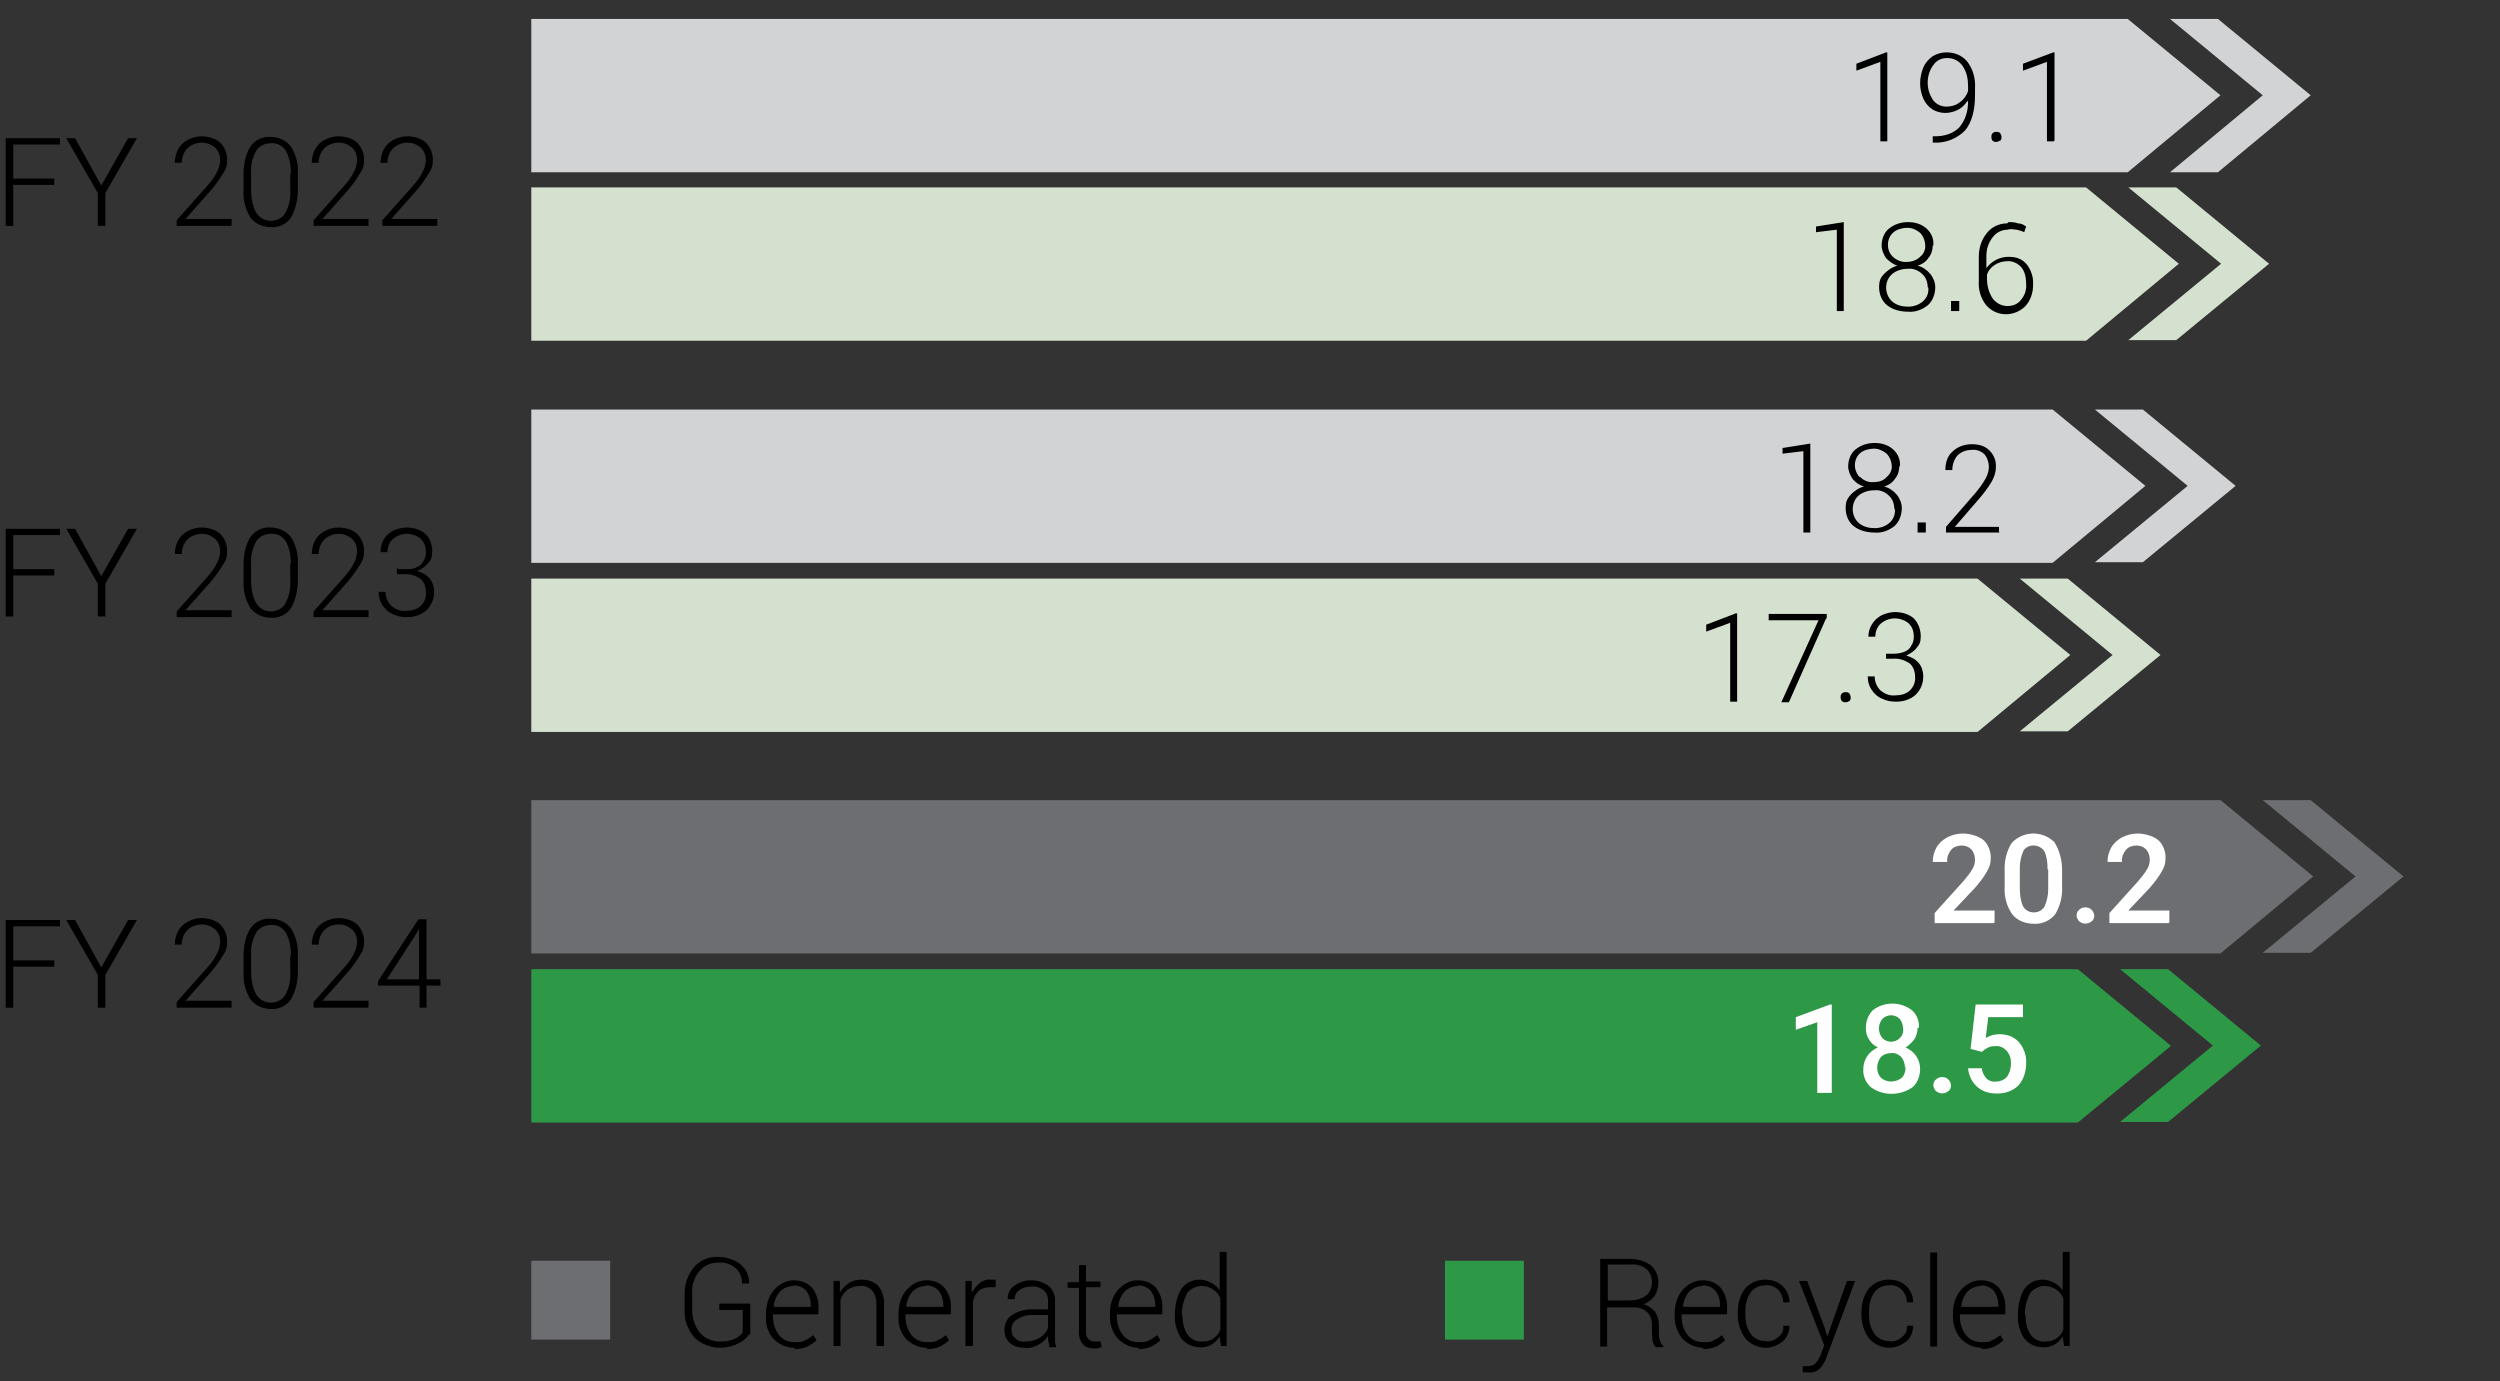 <?xml version="1.0" encoding="UTF-8"?>
<svg id="Layer_1" data-name="Layer 1" xmlns="http://www.w3.org/2000/svg" version="1.1" viewBox="0 0 396.2 218.9">
  <rect x="0" y="0" width="396.2" height="218.9" fill="#333333" stroke="none"/>
  <defs>
    <style>
      .cls-1 {
        fill: #6d6e71;
      }

      .cls-1, .cls-2, .cls-3, .cls-4, .cls-5, .cls-6, .cls-7 {
        stroke-width: 0px;
      }

      .cls-2 {
        fill: #000;
      }

      .cls-3 {
        fill: none;
      }

      .cls-4 {
        fill: #d1d3d4;
      }

      .cls-5 {
        fill: #2d9947;
      }

      .cls-6 {
        fill: #d4e1cf;
      }

      .cls-7 {
        fill: #fff;
      }
    </style>
  </defs>
  <path id="Path_7873" data-name="Path 7873" class="cls-2" d="M.9,21.9v13.9h1.2v-6.5h6.5v-1H2.1v-5.4h7.4v-1H.9Z"/>
  <path id="Path_7874" data-name="Path 7874" class="cls-2" d="M16,29.5l4.3-7.6h1.4l-5,8.7v5.2h-1.2v-5.2l-5-8.7h1.4l4.2,7.6h0Z"/>
  <rect class="cls-3" x=".9" y="2.9" width="380" height="214.6"/>
  <path id="Path_7875" data-name="Path 7875" class="cls-2" d="M36.7,35.8h-8.7v-.9l4.8-5.4c.6-.7,1.2-1.4,1.6-2.3.3-.5.4-1.1.5-1.7,0-.8-.2-1.5-.8-2.1-.6-.5-1.3-.8-2.1-.8s-1.7.3-2.3.9c-.6.6-.9,1.5-.9,2.3h-1.1c0-.7.2-1.5.5-2.1s.9-1.2,1.5-1.5c.7-.4,1.5-.6,2.2-.6,1.1,0,2.2.3,3,1,.7.7,1.1,1.7,1.1,2.7s-.2,1.5-.6,2.1c-.6,1-1.3,2-2.1,2.9l-3.9,4.4h7.3v1h0Z"/>
  <path id="Path_7876" data-name="Path 7876" class="cls-2" d="M47.2,30c0,1.6-.3,3.1-1.1,4.5-.7,1-1.9,1.6-3.2,1.5-1.2,0-2.4-.5-3.2-1.5-.8-1.3-1.2-2.8-1.1-4.4v-2.5c0-1.6.3-3.1,1.1-4.4.7-1,1.9-1.6,3.2-1.5,1.2,0,2.4.5,3.2,1.5.8,1.3,1.2,2.8,1.1,4.3v2.6h0ZM46.1,27.5c0-1.3-.2-2.5-.8-3.6-.5-.8-1.4-1.3-2.4-1.2-.9,0-1.8.4-2.3,1.2-.6,1.1-.9,2.3-.8,3.5v2.7c0,1.3.2,2.5.8,3.6.5.8,1.4,1.3,2.3,1.3s1.8-.4,2.3-1.2c.6-1.1.9-2.4.8-3.6v-2.7h.1Z"/>
  <path id="Path_7877" data-name="Path 7877" class="cls-2" d="M58.4,35.8h-8.7v-.9l4.8-5.4c.6-.7,1.2-1.4,1.6-2.3.3-.5.4-1.1.5-1.7,0-.8-.2-1.5-.8-2.1-.6-.5-1.3-.8-2.1-.8s-1.7.3-2.3.9c-.6.6-.9,1.5-.9,2.3h-1.1c0-.7.2-1.5.5-2.1s.9-1.2,1.5-1.5c.7-.4,1.5-.6,2.2-.6,1.1,0,2.2.3,3,1,.7.7,1.1,1.7,1.1,2.7s-.2,1.5-.6,2.1c-.6,1-1.3,2-2.1,2.9l-3.9,4.4h7.3v1h0Z"/>
  <path id="Path_7878" data-name="Path 7878" class="cls-2" d="M69.3,35.8h-8.7v-.9l4.8-5.4c.6-.7,1.2-1.4,1.6-2.3.3-.5.4-1.1.5-1.7,0-.8-.2-1.5-.8-2.1-.6-.5-1.4-.8-2.1-.8s-1.7.3-2.3.9c-.6.6-.9,1.5-.9,2.3h-1.1c0-.7.2-1.5.5-2.1s.9-1.2,1.5-1.5c.7-.4,1.5-.6,2.2-.6,1.1,0,2.2.3,3,1,.7.7,1.1,1.7,1.1,2.7s-.2,1.5-.6,2.1c-.6,1-1.3,2-2.1,2.9l-3.9,4.4h7.3v1h0Z"/>
  <path id="Path_7879" data-name="Path 7879" class="cls-6" d="M345.3,41.8l-14.7-12.1H84.2v24.3h246.4l14.7-12.2ZM359.6,41.8l-14.7-12.1h-7.6l14.7,12.1-14.7,12.1h7.6l14.7-12.1Z"/>
  <path id="Path_7880" data-name="Path 7880" class="cls-4" d="M351.9,15.1l-14.7-12.1H84.2v24.3h253l14.7-12.2h0ZM366.2,15.1l-14.7-12.1h-7.6l14.7,12.1-14.7,12.2h7.6s14.7-12.2,14.7-12.2Z"/>
  <path id="Path_7881" data-name="Path 7881" class="cls-2" d="M299.1,22.4h-1.1v-12.6l-3.8,1.4v-1.1l4.7-1.8h.2v14h0Z"/>
  <path id="Path_7882" data-name="Path 7882" class="cls-2" d="M311.8,16c-.4.6-.9,1.1-1.5,1.4-.6.3-1.3.5-2,.5s-1.5-.2-2.1-.6c-.6-.4-1.1-1-1.4-1.7s-.5-1.5-.5-2.4.2-1.7.5-2.5c.3-.7.8-1.3,1.5-1.8.7-.4,1.4-.6,2.2-.6,1.3,0,2.5.5,3.3,1.5.9,1.2,1.3,2.7,1.2,4.2v1c0,2.5-.5,4.4-1.6,5.7-1.3,1.3-3.1,2-4.9,1.9h-.2v-1h.4c1.4,0,2.8-.4,3.8-1.4,1-1.2,1.4-2.6,1.4-4.1M308.5,16.9c.7,0,1.5-.2,2.1-.7.6-.4,1.1-1.1,1.3-1.8v-.7c0-1.2-.2-2.3-.9-3.3-.6-.8-1.4-1.2-2.4-1.2s-1.7.4-2.2,1.1c-.6.8-.9,1.8-.9,2.8s.3,1.9.8,2.7c.5.7,1.3,1.1,2.2,1.1"/>
  <path id="Path_7883" data-name="Path 7883" class="cls-2" d="M315.6,21.7c0-.2,0-.4.2-.6.2-.2.4-.2.6-.2s.4,0,.6.2c.1.2.2.4.2.6s0,.4-.2.6c-.2,0-.4.2-.6.2s-.4,0-.6-.2c-.1,0-.2-.3-.2-.6"/>
  <path id="Path_7884" data-name="Path 7884" class="cls-2" d="M325.5,22.4h-1.1v-12.6l-3.8,1.4v-1.1l4.8-1.8h.2v14h-.1Z"/>
  <path id="Path_7885" data-name="Path 7885" class="cls-2" d="M292.2,49.3h-1.1v-12.9l-3.3.4v-.9l4.4-.7v14.1ZM306.3,38.9c0,.7-.2,1.4-.7,2-.4.6-1,1-1.7,1.2.8.2,1.5.7,2,1.3.5.6.8,1.4.8,2.1,0,1.1-.4,2.2-1.2,2.9-.9.7-2,1.1-3.1,1-1.2,0-2.4-.3-3.3-1s-1.3-1.8-1.3-2.9.3-1.6.8-2.1c.6-.6,1.3-1.1,2.1-1.3-.7-.2-1.3-.7-1.8-1.2-.4-.6-.7-1.3-.7-2,0-1,.4-2.1,1.2-2.7.9-.7,1.9-1,3-1s2.1.3,2.9,1,1.2,1.7,1.1,2.7M305.5,45.5c0-.8-.3-1.6-.9-2.1-.6-.6-1.5-.9-2.3-.8-.9,0-1.8.3-2.4.8-1.2,1-1.3,2.9-.3,4.1,0,0,.2.2.3.3.7.6,1.6.8,2.5.8s1.7-.3,2.3-.8c.6-.5,1-1.3.9-2.2M305.1,38.9c0-.7-.3-1.5-.8-2-.6-.5-1.3-.8-2-.8s-1.6.2-2.2.7-.9,1.2-.9,2,.3,1.5.9,2,1.4.8,2.2.7c.7,0,1.5-.3,2-.8.6-.5.9-1.2.8-2M310.5,49.3h-1.3v-1.6h1.3v1.6ZM318.3,35.2c.5,0,1,0,1.5.2.5,0,.9.2,1.3.5l-.3.9c-.4-.2-.8-.3-1.2-.4-.5,0-.9-.2-1.4,0-.9,0-1.8.4-2.4,1.2-.7.9-1,1.9-1,3v1.9c.8-1.1,2.1-1.8,3.5-1.8s2.2.4,2.9,1.2c.7.9,1.1,2.1,1,3.3,0,1.2-.4,2.4-1.2,3.3-.8.8-1.9,1.3-3.1,1.3s-2.3-.5-3.1-1.4c-.9-1.1-1.3-2.5-1.2-3.9v-3.8c0-1.4.4-2.7,1.3-3.8.8-1,2-1.5,3.2-1.5M318.1,41.4c-.7,0-1.4.2-2,.6s-1,.9-1.2,1.5v.7c0,1.1.3,2.2.9,3.1.5.7,1.4,1.2,2.3,1.2s1.7-.3,2.2-1c.6-.7.9-1.6.8-2.6,0-.9-.2-1.9-.8-2.6-.6-.6-1.4-1-2.3-.9"/>
  <path id="Path_7886" data-name="Path 7886" class="cls-2" d="M8.6,91.2H2.1v6.5H.9v-13.9h8.6v1H2.1v5.4h6.5v1Z"/>
  <path id="Path_7887" data-name="Path 7887" class="cls-2" d="M16,91.4l4.3-7.6h1.4l-5,8.7v5.2h-1.2v-5.2l-5-8.7h1.4l4.2,7.6h0Z"/>
  <path id="Path_7888" data-name="Path 7888" class="cls-2" d="M36.7,97.8h-8.7v-.9l4.8-5.4c.6-.7,1.2-1.4,1.6-2.3.3-.5.4-1.1.5-1.7,0-.8-.2-1.5-.8-2.1-.6-.5-1.3-.8-2.1-.8s-1.7.3-2.3.9c-.6.6-.9,1.5-.9,2.3h-1.1c0-.7.2-1.5.5-2.1s.9-1.2,1.5-1.5c.7-.4,1.5-.6,2.2-.6,1.1,0,2.2.3,3,1,.7.7,1.1,1.7,1.1,2.7s-.2,1.5-.6,2.1c-.6,1-1.3,2-2.1,2.9l-3.9,4.4h7.3v1h0Z"/>
  <path id="Path_7889" data-name="Path 7889" class="cls-2" d="M47.2,91.9c0,1.6-.3,3.1-1.1,4.5-.7,1-1.9,1.6-3.2,1.5-1.2,0-2.4-.5-3.2-1.5-.8-1.3-1.2-2.8-1.1-4.4v-2.5c0-1.6.3-3.1,1.1-4.4.7-1,1.9-1.6,3.2-1.5,1.2,0,2.4.5,3.2,1.5.8,1.3,1.2,2.8,1.1,4.3v2.6h0ZM46.1,89.4c0-1.3-.2-2.5-.8-3.6-.5-.8-1.4-1.3-2.4-1.2-.9,0-1.8.4-2.3,1.2-.6,1.1-.9,2.3-.8,3.5v2.7c0,1.3.2,2.5.8,3.6.5.8,1.4,1.3,2.3,1.3s1.8-.4,2.3-1.2c.6-1.1.9-2.4.8-3.6v-2.7h.1Z"/>
  <path id="Path_7890" data-name="Path 7890" class="cls-2" d="M58.4,97.8h-8.7v-.9l4.8-5.4c.6-.7,1.2-1.4,1.6-2.3.3-.5.4-1.1.5-1.7,0-.8-.2-1.5-.8-2.1-.6-.5-1.3-.8-2.1-.8s-1.7.3-2.3.9-.9,1.5-.9,2.3h-1.1c0-.7.2-1.5.5-2.1s.9-1.2,1.5-1.5c.7-.4,1.5-.6,2.2-.6,1.1,0,2.2.3,3,1,.7.7,1.1,1.7,1.1,2.7s-.2,1.5-.6,2.1c-.6,1-1.3,2-2.1,2.9l-3.9,4.4h7.3v1h0Z"/>
  <path id="Path_7891" data-name="Path 7891" class="cls-2" d="M63.1,90.2h1.2c.6,0,1.2,0,1.7-.3.5-.2.9-.5,1.1-1,.3-.4.4-.9.4-1.4,0-.8-.2-1.5-.8-2.1-.6-.5-1.4-.8-2.2-.8s-1.6.3-2.2.8c-.6.5-.9,1.3-.9,2.1h-1.1c0-.7.2-1.4.5-2,.4-.6.9-1.1,1.5-1.4.7-.3,1.4-.5,2.1-.5,1.1,0,2.2.3,3,1s1.1,1.8,1.1,2.8-.2,1.3-.6,1.8c-.5.6-1.1,1-1.8,1.3.8.2,1.5.6,2,1.2s.7,1.4.7,2.1c0,1.1-.4,2.1-1.2,2.9-.9.8-2,1.1-3.1,1.1s-1.6-.2-2.3-.5-1.2-.8-1.6-1.4c-.4-.6-.6-1.3-.6-2.1h1.1c0,.8.3,1.6.9,2.2.7.6,1.5.9,2.4.8.8,0,1.7-.2,2.3-.8s.9-1.4.8-2.2c0-.8-.3-1.6-.9-2.1-.8-.5-1.7-.8-2.6-.7h-1.1v-1l.2.2Z"/>
  <path id="Path_7892" data-name="Path 7892" class="cls-6" d="M328.1,103.8l-14.7-12.1H84.2v24.3h229.2l14.7-12.2ZM342.4,103.8l-14.7-12.1h-7.6l14.7,12.1-14.7,12.1h7.6l14.7-12.1Z"/>
  <path id="Path_7893" data-name="Path 7893" class="cls-4" d="M340,77l-14.7-12.1H84.2v24.3h241.1l14.7-12.2ZM354.3,77l-14.7-12.1h-7.6l14.7,12.1-14.7,12.1h7.6l14.7-12.1Z"/>
  <path id="Path_7894" data-name="Path 7894" class="cls-2" d="M286.9,84.4h-1.1v-12.9l-3.3.4v-.9l4.4-.7v14.1ZM301,73.9c0,.7-.2,1.4-.7,2-.4.6-1,1-1.7,1.2.8.2,1.5.7,2,1.3.5.6.8,1.4.8,2.1,0,1.1-.4,2.2-1.2,2.9-.9.7-2,1.1-3.1,1-1.2,0-2.4-.3-3.3-1s-1.3-1.8-1.3-2.9.3-1.5.8-2.1c.6-.6,1.3-1.1,2.1-1.3-.7-.2-1.3-.6-1.8-1.2-.4-.6-.7-1.3-.7-2,0-1,.4-2.1,1.2-2.7.9-.7,1.9-1,3-1s2.1.3,2.9,1,1.2,1.7,1.1,2.7M300.2,80.6c0-.8-.3-1.6-.9-2.1-.6-.6-1.5-.9-2.3-.8-.9,0-1.8.3-2.4.8-1.2,1-1.3,2.9-.3,4.1,0,0,.2.2.3.3.7.6,1.6.8,2.5.8s1.7-.3,2.3-.8c.6-.5,1-1.3.9-2.2M299.8,73.9c0-.7-.3-1.5-.8-2-.6-.5-1.3-.8-2-.8s-1.6.2-2.2.7c-1.1,1-1.1,2.7-.1,3.8h.1c.6.6,1.4.9,2.2.8.7,0,1.5-.2,2-.8.6-.5.9-1.2.8-2M305.2,84.4h-1.3v-1.6h1.3v1.6ZM316.9,84.4h-8.5v-.9l4.6-5.3c.6-.7,1.2-1.5,1.7-2.4.3-.6.5-1.2.5-1.8s-.2-1.4-.7-2c-.5-.5-1.3-.8-2-.7-.9,0-1.7.3-2.3.9-.5.6-.8,1.4-.8,2.3h-1.1c0-1.1.3-2.2,1.1-2.9.8-.8,1.9-1.2,3.1-1.2s2.1.3,2.8,1c.7.7,1.1,1.7,1,2.7,0,.8-.3,1.6-.7,2.3-.6,1-1.3,1.9-2,2.7l-3.8,4.4h7v1h0Z"/>
  <path id="Path_7895" data-name="Path 7895" class="cls-2" d="M275.3,111.2h-1.1v-12.5l-3.8,1.4v-1.1l4.7-1.8h.2v14h0Z"/>
  <path id="Path_7896" data-name="Path 7896" class="cls-2" d="M289.4,98l-5.9,13.3h-1.2l5.9-13h-7.9v-1h9.2v.7h-.1Z"/>
  <path id="Path_7897" data-name="Path 7897" class="cls-2" d="M291.7,110.5c0-.2,0-.4.2-.6.2-.2.4-.2.6-.2s.4,0,.6.2c.1.2.2.4.2.6s0,.4-.2.6c-.2.1-.4.2-.6.2s-.4,0-.6-.2c-.1-.1-.2-.3-.2-.6"/>
  <path id="Path_7898" data-name="Path 7898" class="cls-2" d="M298.9,103.6h1.2c.6,0,1.2-.1,1.7-.3s.9-.5,1.1-1c.3-.4.4-.9.4-1.4,0-.8-.2-1.5-.8-2.1-.6-.5-1.4-.8-2.2-.8s-1.6.3-2.2.8-.9,1.3-.9,2.1h-1.1c0-1.4.8-2.7,2.1-3.4.7-.3,1.4-.5,2.1-.5,1.1,0,2.2.3,3,1,.7.7,1.1,1.8,1.1,2.8s-.2,1.3-.6,1.8c-.4.6-1.1,1-1.7,1.3.8.2,1.5.6,2,1.2.5.6.7,1.4.7,2.1,0,1.1-.4,2.1-1.2,2.9-.9.8-2,1.1-3.1,1.1s-1.6-.2-2.3-.5c-.7-.3-1.2-.8-1.6-1.4-.4-.6-.6-1.3-.6-2.1h1.1c0,.8.3,1.6.9,2.2.7.6,1.5.9,2.4.8.8,0,1.7-.2,2.3-.8.6-.6.9-1.4.8-2.2,0-.8-.3-1.6-.9-2.1-.8-.5-1.7-.8-2.6-.7h-1.1v-1,.2Z"/>
  <path id="Path_7899" data-name="Path 7899" class="cls-2" d="M8.6,153.2H2.1v6.5H.9v-13.9h8.6v1H2.1v5.4h6.5v1Z"/>
  <path id="Path_7900" data-name="Path 7900" class="cls-2" d="M16,153.4l4.3-7.6h1.4l-5,8.7v5.2h-1.2v-5.2l-5-8.7h1.4l4.2,7.6h0Z"/>
  <path id="Path_7901" data-name="Path 7901" class="cls-2" d="M36.7,159.7h-8.7v-.9l4.8-5.4c.6-.7,1.2-1.4,1.6-2.3.3-.5.4-1.1.5-1.7,0-.8-.2-1.5-.8-2.1-.6-.5-1.3-.8-2.1-.8s-1.7.3-2.3.9c-.6.6-.9,1.5-.9,2.3h-1.1c0-.7.2-1.5.5-2.1s.9-1.2,1.5-1.5c.7-.4,1.5-.6,2.2-.6,1.1,0,2.2.3,3,1,.7.7,1.1,1.7,1.1,2.7s-.2,1.5-.6,2.1c-.6,1-1.3,2-2.1,2.9l-3.9,4.4h7.3v1h0Z"/>
  <path id="Path_7902" data-name="Path 7902" class="cls-2" d="M47.2,153.9c0,1.6-.3,3.1-1.1,4.5-.7,1-1.9,1.6-3.2,1.5-1.2,0-2.4-.5-3.2-1.5-.8-1.3-1.2-2.8-1.1-4.4v-2.5c0-1.6.3-3.1,1.1-4.4.7-1,1.9-1.6,3.2-1.5,1.2,0,2.4.5,3.2,1.5.8,1.3,1.2,2.8,1.1,4.3v2.6h0ZM46.1,151.4c0-1.3-.2-2.5-.8-3.6-.5-.8-1.4-1.3-2.4-1.2-.9,0-1.8.4-2.3,1.2-.6,1.1-.9,2.3-.8,3.5v2.7c0,1.3.2,2.5.8,3.6.5.8,1.4,1.3,2.3,1.3s1.8-.4,2.3-1.2c.6-1.1.9-2.4.8-3.6v-2.7h.1Z"/>
  <path id="Path_7903" data-name="Path 7903" class="cls-2" d="M58.4,159.7h-8.7v-.9l4.8-5.4c.6-.7,1.2-1.4,1.6-2.3.3-.5.4-1.1.5-1.7,0-.8-.2-1.5-.8-2.1-.6-.5-1.3-.8-2.1-.8s-1.7.3-2.3.9c-.6.6-.9,1.5-.9,2.3h-1.1c0-.7.2-1.5.5-2.1s.9-1.2,1.5-1.5c.7-.4,1.5-.6,2.2-.6,1.1,0,2.2.3,3,1,.7.7,1.1,1.7,1.1,2.7s-.2,1.5-.6,2.1c-.6,1-1.3,2-2.1,2.9l-3.9,4.4h7.3v1h0Z"/>
  <path id="Path_7904" data-name="Path 7904" class="cls-2" d="M67.6,155.2h2.2v1h-2.2v3.5h-1.1v-3.5h-6.6v-.7l6.4-9.8h1.3v9.4h0ZM61.3,155.2h5.1v-8l-.5.9s-4.6,7.1-4.6,7.1Z"/>
  <path id="Path_7905" data-name="Path 7905" class="cls-5" d="M344,165.7l-14.7-12.1H84.2v24.3h245.1l14.7-12.1h0ZM358.3,165.7l-14.7-12.1h-7.6l14.7,12.1-14.7,12.1h7.6l14.7-12.1Z"/>
  <path id="Path_7906" data-name="Path 7906" class="cls-1" d="M366.6,138.9l-14.7-12.1H84.2v24.3h267.7l14.7-12.2h0ZM380.9,138.9l-14.7-12.1h-7.6l14.7,12.1-14.7,12.1h7.6l14.7-12.1Z"/>
  <path id="Path_7907" data-name="Path 7907" class="cls-7" d="M316,146.3h-9.4v-1.6l4.6-5.1c.5-.6,1-1.2,1.4-1.9.3-.5.4-1,.4-1.5s-.2-1.2-.6-1.6c-.4-.4-.9-.6-1.5-.6s-1.3.2-1.7.7c-.4.5-.7,1.2-.6,1.9h-2.3c0-.8.2-1.6.6-2.3s1-1.2,1.7-1.6c.8-.4,1.6-.6,2.5-.6s2.3.3,3.2,1c.8.7,1.2,1.8,1.2,2.8s-.2,1.5-.6,2.2c-.5.9-1.2,1.8-1.9,2.6l-3.4,3.6h6.5v1.9h-.1Z"/>
  <path id="Path_7908" data-name="Path 7908" class="cls-7" d="M326.8,140.4c.1,1.6-.3,3.2-1.1,4.5-.8,1-2.1,1.6-3.4,1.5-1.3,0-2.6-.5-3.4-1.5-.9-1.3-1.3-2.8-1.2-4.4v-2.4c-.1-1.6.3-3.2,1.1-4.5,1.8-1.9,4.7-2,6.6-.3,0,0,.2.1.2.2.8,1.3,1.2,2.8,1.2,4.4v2.4h0ZM324.5,137.8c0-1-.1-2-.5-2.9-.6-.9-1.9-1.2-2.8-.6-.2.1-.4.3-.5.5-.4.8-.6,1.8-.6,2.7v3.2c0,1,.1,2,.5,2.9.3.6,1,1,1.7,1s1.3-.3,1.7-.9c.4-.9.6-1.8.6-2.8v-3.1h-.1Z"/>
  <path id="Path_7909" data-name="Path 7909" class="cls-7" d="M330.5,143.8c.4,0,.7.1,1,.4.2.2.4.6.4.9s-.1.7-.4.9c-.6.5-1.4.5-2,0-.2-.2-.4-.6-.4-.9s.1-.7.4-.9c.3-.3.6-.4,1-.4"/>
  <path id="Path_7910" data-name="Path 7910" class="cls-7" d="M343.7,146.3h-9.4v-1.6l4.6-5.1c.5-.6,1-1.2,1.4-1.9.3-.5.4-1,.4-1.5s-.2-1.2-.6-1.6c-.4-.4-.9-.6-1.5-.6s-1.3.2-1.7.7c-.4.5-.7,1.2-.6,1.9h-2.3c0-.8.2-1.6.6-2.3s1-1.2,1.7-1.6c.8-.4,1.6-.6,2.5-.6s2.3.3,3.2,1c.8.7,1.2,1.8,1.2,2.8s-.2,1.5-.6,2.2c-.5.9-1.2,1.8-1.9,2.6l-3.4,3.6h6.5v1.9h-.1Z"/>
  <path id="Path_7911" data-name="Path 7911" class="cls-7" d="M290.3,173.2h-2.3v-11.2l-3.4,1.2v-2l5.4-2h.3v14Z"/>
  <path id="Path_7912" data-name="Path 7912" class="cls-7" d="M303.9,162.9c0,.6-.2,1.3-.5,1.8-.4.5-.9,1-1.4,1.3.7.3,1.3.8,1.7,1.4.4.6.6,1.3.6,2,0,1.1-.4,2.2-1.2,2.9-2,1.4-4.7,1.4-6.6,0-.8-.7-1.3-1.8-1.2-2.9,0-.7.2-1.4.6-2s1-1.1,1.7-1.4c-.6-.3-1.1-.7-1.4-1.3-.4-.5-.5-1.2-.5-1.8,0-1.1.4-2.1,1.1-2.8,1.8-1.4,4.4-1.4,6.2,0,.8.7,1.2,1.8,1.1,2.8M301.9,169.2c0-.6-.2-1.2-.6-1.7-.4-.4-1-.7-1.6-.6-.6,0-1.2.2-1.6.6-.4.5-.6,1.1-.6,1.7s.2,1.2.6,1.6c.9.8,2.3.8,3.3,0,.4-.4.6-1,.6-1.7M301.6,163c0-.5-.2-1.1-.5-1.5-.8-.8-2-.8-2.8,0-.7.9-.7,2.1,0,3,.8.8,2,.8,2.8,0,.4-.4.6-1,.5-1.5"/>
  <path id="Path_7913" data-name="Path 7913" class="cls-7" d="M307.8,170.7c.4,0,.7.1,1,.4.2.2.4.6.4.9s-.1.7-.4.9c-.6.5-1.4.5-2,0-.2-.2-.4-.6-.4-.9s.1-.7.4-.9c.3-.3.6-.4,1-.4"/>
  <path id="Path_7914" data-name="Path 7914" class="cls-7" d="M312.3,166.2l.8-7h7.5v2h-5.5l-.4,3.3c.7-.4,1.4-.6,2.2-.6,1.2,0,2.3.4,3.1,1.3.8,1,1.2,2.2,1.1,3.4,0,1.2-.4,2.5-1.2,3.4-.9.9-2.1,1.3-3.4,1.3s-2.3-.3-3.2-1.1c-.8-.7-1.3-1.8-1.4-2.9h2.2c0,.6.3,1.1.7,1.6.4.4,1,.6,1.6.5.6,0,1.3-.3,1.7-.8.4-.6.6-1.3.6-2.1s-.2-1.4-.7-2c-.5-.5-1.1-.8-1.8-.7-.4,0-.7,0-1.1.2s-.7.4-1,.7l-1.9-.5h0Z"/>
  <path id="Path_7915" data-name="Path 7915" class="cls-2" d="M118.7,211.5c-.4.6-1,1.1-1.7,1.4-1,.5-2,.7-3.1.7s-2.9-.6-3.9-1.7c-1-1.2-1.6-2.7-1.5-4.3v-2.6c0-1.5.5-3,1.5-4.2,1-1.1,2.4-1.7,3.8-1.6,1.3,0,2.6.4,3.6,1.2.9.8,1.4,1.9,1.3,3h-1.1c0-.9-.3-1.8-1-2.4-.8-.7-1.8-1-2.8-.9-1.2,0-2.3.5-3,1.4-.8,1-1.2,2.2-1.1,3.5v2.6c0,1.3.4,2.6,1.2,3.6.8.9,1.9,1.4,3.1,1.4s1.6-.1,2.4-.4c.5-.2,1-.6,1.3-1v-3.6h-3.7v-1h4.9v4.9h-.2ZM125.9,213.6c-1.2,0-2.4-.5-3.3-1.4-.9-1-1.3-2.3-1.2-3.6v-.5c0-1.3.4-2.7,1.3-3.7.8-.9,1.9-1.5,3.1-1.5s2.2.4,2.9,1.2c.7.9,1.1,2.1,1,3.3v.9h-7.2v.3c0,1.1.3,2.1.9,2.9.6.8,1.5,1.2,2.5,1.2s1.2,0,1.7-.3c.5-.2.9-.5,1.3-.8l.5.8c-.4.4-.9.7-1.4,1-.7.3-1.4.4-2.1.4M125.8,203.8c-.8,0-1.6.3-2.2.9-.6.7-.9,1.5-1,2.4h5.9v-.2c0-.8-.2-1.6-.7-2.3-.5-.6-1.3-.9-2.1-.9M133.1,203v1.8c.4-.6.9-1.1,1.5-1.5s1.3-.5,2-.5c1,0,1.9.3,2.6,1,.7.9,1,2.1.9,3.2v6.3h-1.2v-6.3c0-.9-.1-1.8-.7-2.5-.5-.5-1.2-.8-1.9-.7-.7,0-1.4.2-2,.6-.5.4-.9,1-1.1,1.6v7.3h-1.1v-10.3h1ZM146.9,213.6c-1.2,0-2.4-.5-3.3-1.4-.9-1-1.3-2.3-1.2-3.6v-.5c0-1.3.4-2.7,1.3-3.7.8-.9,1.9-1.5,3.1-1.5s2.2.4,2.9,1.2c.7.9,1.1,2.1,1,3.3v.9h-7.2v.3c0,1.1.3,2.1.9,2.9.6.8,1.5,1.2,2.5,1.2s1.2,0,1.7-.3c.5-.2.9-.5,1.3-.8l.5.8c-.4.4-.9.7-1.4,1-.7.3-1.4.4-2.1.4M146.8,203.8c-.8,0-1.6.3-2.2.9-.6.7-.9,1.5-1,2.4h5.9v-.2c0-.8-.2-1.6-.7-2.3-.5-.6-1.3-.9-2.1-.9M157.8,204h-.8c-.6,0-1.3.1-1.8.5s-.8,1-1,1.7v7.1h-1.2v-10.3h1v1.7c.1,0,.1.1.1.1.3-.6.7-1.1,1.2-1.5s1.2-.6,1.8-.5h.7v1.1h0ZM166.3,213.4c0-.4-.1-.7-.2-.9v-.8c-.4.6-.9,1.1-1.5,1.4-.7.4-1.4.6-2.2.5-.9,0-1.7-.2-2.4-.8-.6-.6-.9-1.4-.8-2.2,0-.9.5-1.8,1.2-2.2.9-.6,2-.9,3.2-.9h2.5v-1.3c0-.7-.2-1.3-.7-1.7-.6-.5-1.3-.7-2-.6-.7,0-1.4.2-1.9.6-.5.3-.7.9-.7,1.4h-1.1c0-.9.3-1.6,1-2.1,1.6-1.2,3.8-1.2,5.5,0,.7.6,1.1,1.6,1,2.5v6.2c0,.3.1.7.2,1h-1.2,0ZM162.5,212.6c.8,0,1.6-.2,2.3-.6.6-.4,1.1-.9,1.3-1.6v-2h-2.6c-.8,0-1.6.2-2.3.7-.6.3-.9.9-.9,1.6s.2,1.1.6,1.4c.4.4,1,.6,1.6.5M172.1,200.4v2.7h2.3v.9h-2.3v6.8c0,.5,0,1,.4,1.4.2.3.6.4,1,.4h.9l.2.9c-.2,0-.4.1-.6.2h-.7c-.6,0-1.3-.2-1.7-.7-.5-.6-.7-1.4-.6-2.2v-6.7h-1.8v-.9h1.8v-2.7h1.2,0ZM180.5,213.6c-1.2,0-2.4-.5-3.3-1.4-.9-1-1.3-2.3-1.3-3.6v-.5c0-1.3.4-2.7,1.3-3.7.8-.9,1.9-1.5,3.1-1.5s2.2.4,2.9,1.2c.7.9,1.1,2.1,1,3.3v.9h-7.2v.3c0,1.1.3,2.1.9,2.9.6.8,1.5,1.2,2.5,1.2s1.2,0,1.7-.3c.5-.2.9-.5,1.3-.8l.5.8c-.4.4-.9.7-1.4,1-.7.3-1.4.4-2.1.4M180.4,203.8c-.8,0-1.6.3-2.2.9-.6.7-.9,1.5-1,2.4h5.9v-.2c0-.8-.2-1.6-.7-2.3-.5-.6-1.3-.9-2.1-.9M186.2,208.3c0-1.4.3-2.8,1-4,.7-1,1.8-1.5,2.9-1.5s2.5.6,3.2,1.7v-6.1h1.1v14.9h-.9l-.2-1.5c-.3.5-.8,1-1.3,1.3-.6.3-1.2.5-1.9.4-1.1,0-2.2-.5-2.9-1.4-.7-1.1-1.1-2.4-1-3.7v-.2h0ZM187.4,208.5c0,1,.2,2.1.8,3,.5.7,1.4,1.2,2.3,1.1.7,0,1.3-.1,1.8-.5.5-.3.9-.8,1.1-1.4v-4.9c-.2-.6-.6-1.1-1.1-1.4-.5-.4-1.2-.6-1.9-.6s-1.8.4-2.3,1.2c-.5,1-.8,2.1-.8,3.2v.2h0Z"/>
  <path id="Path_7916" data-name="Path 7916" class="cls-2" d="M254.7,207.1v6.3h-1.1v-13.9h4.6c1.2,0,2.4.3,3.4,1,.8.7,1.3,1.8,1.2,2.9,0,.7-.2,1.4-.6,2-.5.6-1.1,1.1-1.8,1.3.7.1,1.4.6,1.9,1.2.4.6.6,1.4.6,2.1v1.3c0,.4,0,.8.2,1.2,0,.3.3.6.5.8v.2h-1.2c-.3-.3-.4-.6-.5-1,0-.4-.1-.9-.1-1.3v-1.3c0-.8-.3-1.5-.8-2-.6-.5-1.5-.8-2.3-.7h-4ZM254.7,206.1h3.4c1,0,2-.2,2.8-.8.6-.5.9-1.3.9-2.1s-.3-1.6-.9-2.1c-.8-.6-1.7-.8-2.6-.7h-3.5v5.7h0ZM270,213.6c-1.2,0-2.4-.5-3.3-1.4-.9-1-1.3-2.3-1.3-3.6v-.5c0-1.3.4-2.7,1.3-3.7.8-.9,1.9-1.5,3.1-1.5s2.2.4,2.9,1.2c.7.9,1.1,2.1,1,3.3v.9h-7.2v.3c0,1.1.3,2.1.9,2.9.6.8,1.5,1.2,2.5,1.2s1.2,0,1.7-.3c.5-.2.9-.5,1.3-.8l.5.8c-.4.4-.9.7-1.4,1-.7.3-1.4.4-2.1.4M269.9,203.8c-.8,0-1.6.3-2.2.9-.6.7-.9,1.5-1,2.4h5.9v-.2c0-.8-.2-1.6-.7-2.3-.5-.6-1.3-.9-2.1-.9M279.9,212.6c.7,0,1.4-.2,1.9-.7.6-.4.9-1.1.8-1.8h1c0,1-.4,1.9-1.1,2.5-.8.6-1.7,1-2.7,1s-2.4-.5-3.2-1.5c-.8-1.1-1.2-2.4-1.2-3.7v-.4c0-1.3.3-2.6,1.1-3.7.8-1,2-1.5,3.2-1.5s2,.3,2.8,1c.7.7,1.1,1.6,1.1,2.6h-1c0-.7-.3-1.5-.8-2s-1.3-.8-2-.7c-1,0-1.9.4-2.4,1.2-.6.9-.8,1.9-.8,3v.4c0,1.1.2,2.1.8,3,.5.8,1.5,1.3,2.4,1.2M289.2,210.6l.4,1.2h0l3.1-8.8h1.3l-4.5,12c-.2.7-.6,1.3-1,1.8-.5.5-1.2.8-1.9.7h-.9v-1h.9c.5,0,.9-.2,1.2-.5.3-.4.6-.9.8-1.4l.5-1.4-4-10.2h1.3l2.8,7.5h0ZM299.5,212.6c.7,0,1.4-.2,1.9-.7.6-.4.9-1.1.8-1.8h1c0,1-.4,1.9-1.1,2.5-.8.6-1.7,1-2.7,1s-2.4-.5-3.2-1.5c-.8-1.1-1.2-2.4-1.2-3.7v-.4c0-1.3.3-2.6,1.1-3.7.8-1,2-1.5,3.2-1.5s2,.3,2.8,1c.7.7,1.1,1.6,1.1,2.6h-1c0-.7-.3-1.5-.8-2s-1.3-.8-2-.7c-1,0-1.9.4-2.4,1.2-.6.9-.8,1.9-.8,3v.4c0,1.1.2,2.1.8,3,.5.8,1.5,1.3,2.4,1.2M307,213.4h-1.1v-14.9h1.1v14.9ZM314.1,213.6c-1.2,0-2.4-.5-3.3-1.4-.9-1-1.3-2.3-1.3-3.6v-.5c0-1.3.4-2.7,1.3-3.7.8-.9,1.9-1.5,3.1-1.5s2.2.4,2.9,1.2c.7.9,1.1,2.1,1,3.3v.9h-7.2v.3c0,1.1.3,2.1.9,2.9.6.8,1.5,1.2,2.5,1.2s1.2,0,1.7-.3c.5-.2.9-.5,1.3-.8l.5.8c-.4.4-.9.7-1.4,1-.7.3-1.4.4-2.1.4M314,203.8c-.8,0-1.6.3-2.2.9-.6.7-.9,1.5-1,2.4h5.9v-.2c0-.8-.2-1.6-.7-2.3-.5-.6-1.3-.9-2.1-.9M319.8,208.3c0-1.4.3-2.8,1-4,.7-1,1.8-1.5,2.9-1.5s2.5.6,3.2,1.7v-6.1h1.1v14.9h-.9l-.2-1.5c-.3.5-.8,1-1.3,1.3-.6.3-1.2.5-1.9.4-1.1,0-2.2-.5-2.9-1.4-.7-1.1-1.1-2.4-1-3.7v-.2h0ZM321,208.5c0,1,.2,2.1.8,3,.5.7,1.4,1.2,2.3,1.1.7,0,1.3-.1,1.8-.5.5-.3.9-.8,1.1-1.4v-4.9c-.2-.6-.6-1.1-1.1-1.4-.5-.4-1.2-.6-1.9-.6s-1.8.4-2.3,1.2c-.5,1-.8,2.1-.8,3.2v.2h.1Z"/>
  <rect id="Rectangle_65895" data-name="Rectangle 65895" class="cls-1" x="84.2" y="199.8" width="12.5" height="12.5"/>
  <rect id="Rectangle_65896" data-name="Rectangle 65896" class="cls-5" x="229" y="199.8" width="12.5" height="12.5"/>
</svg>